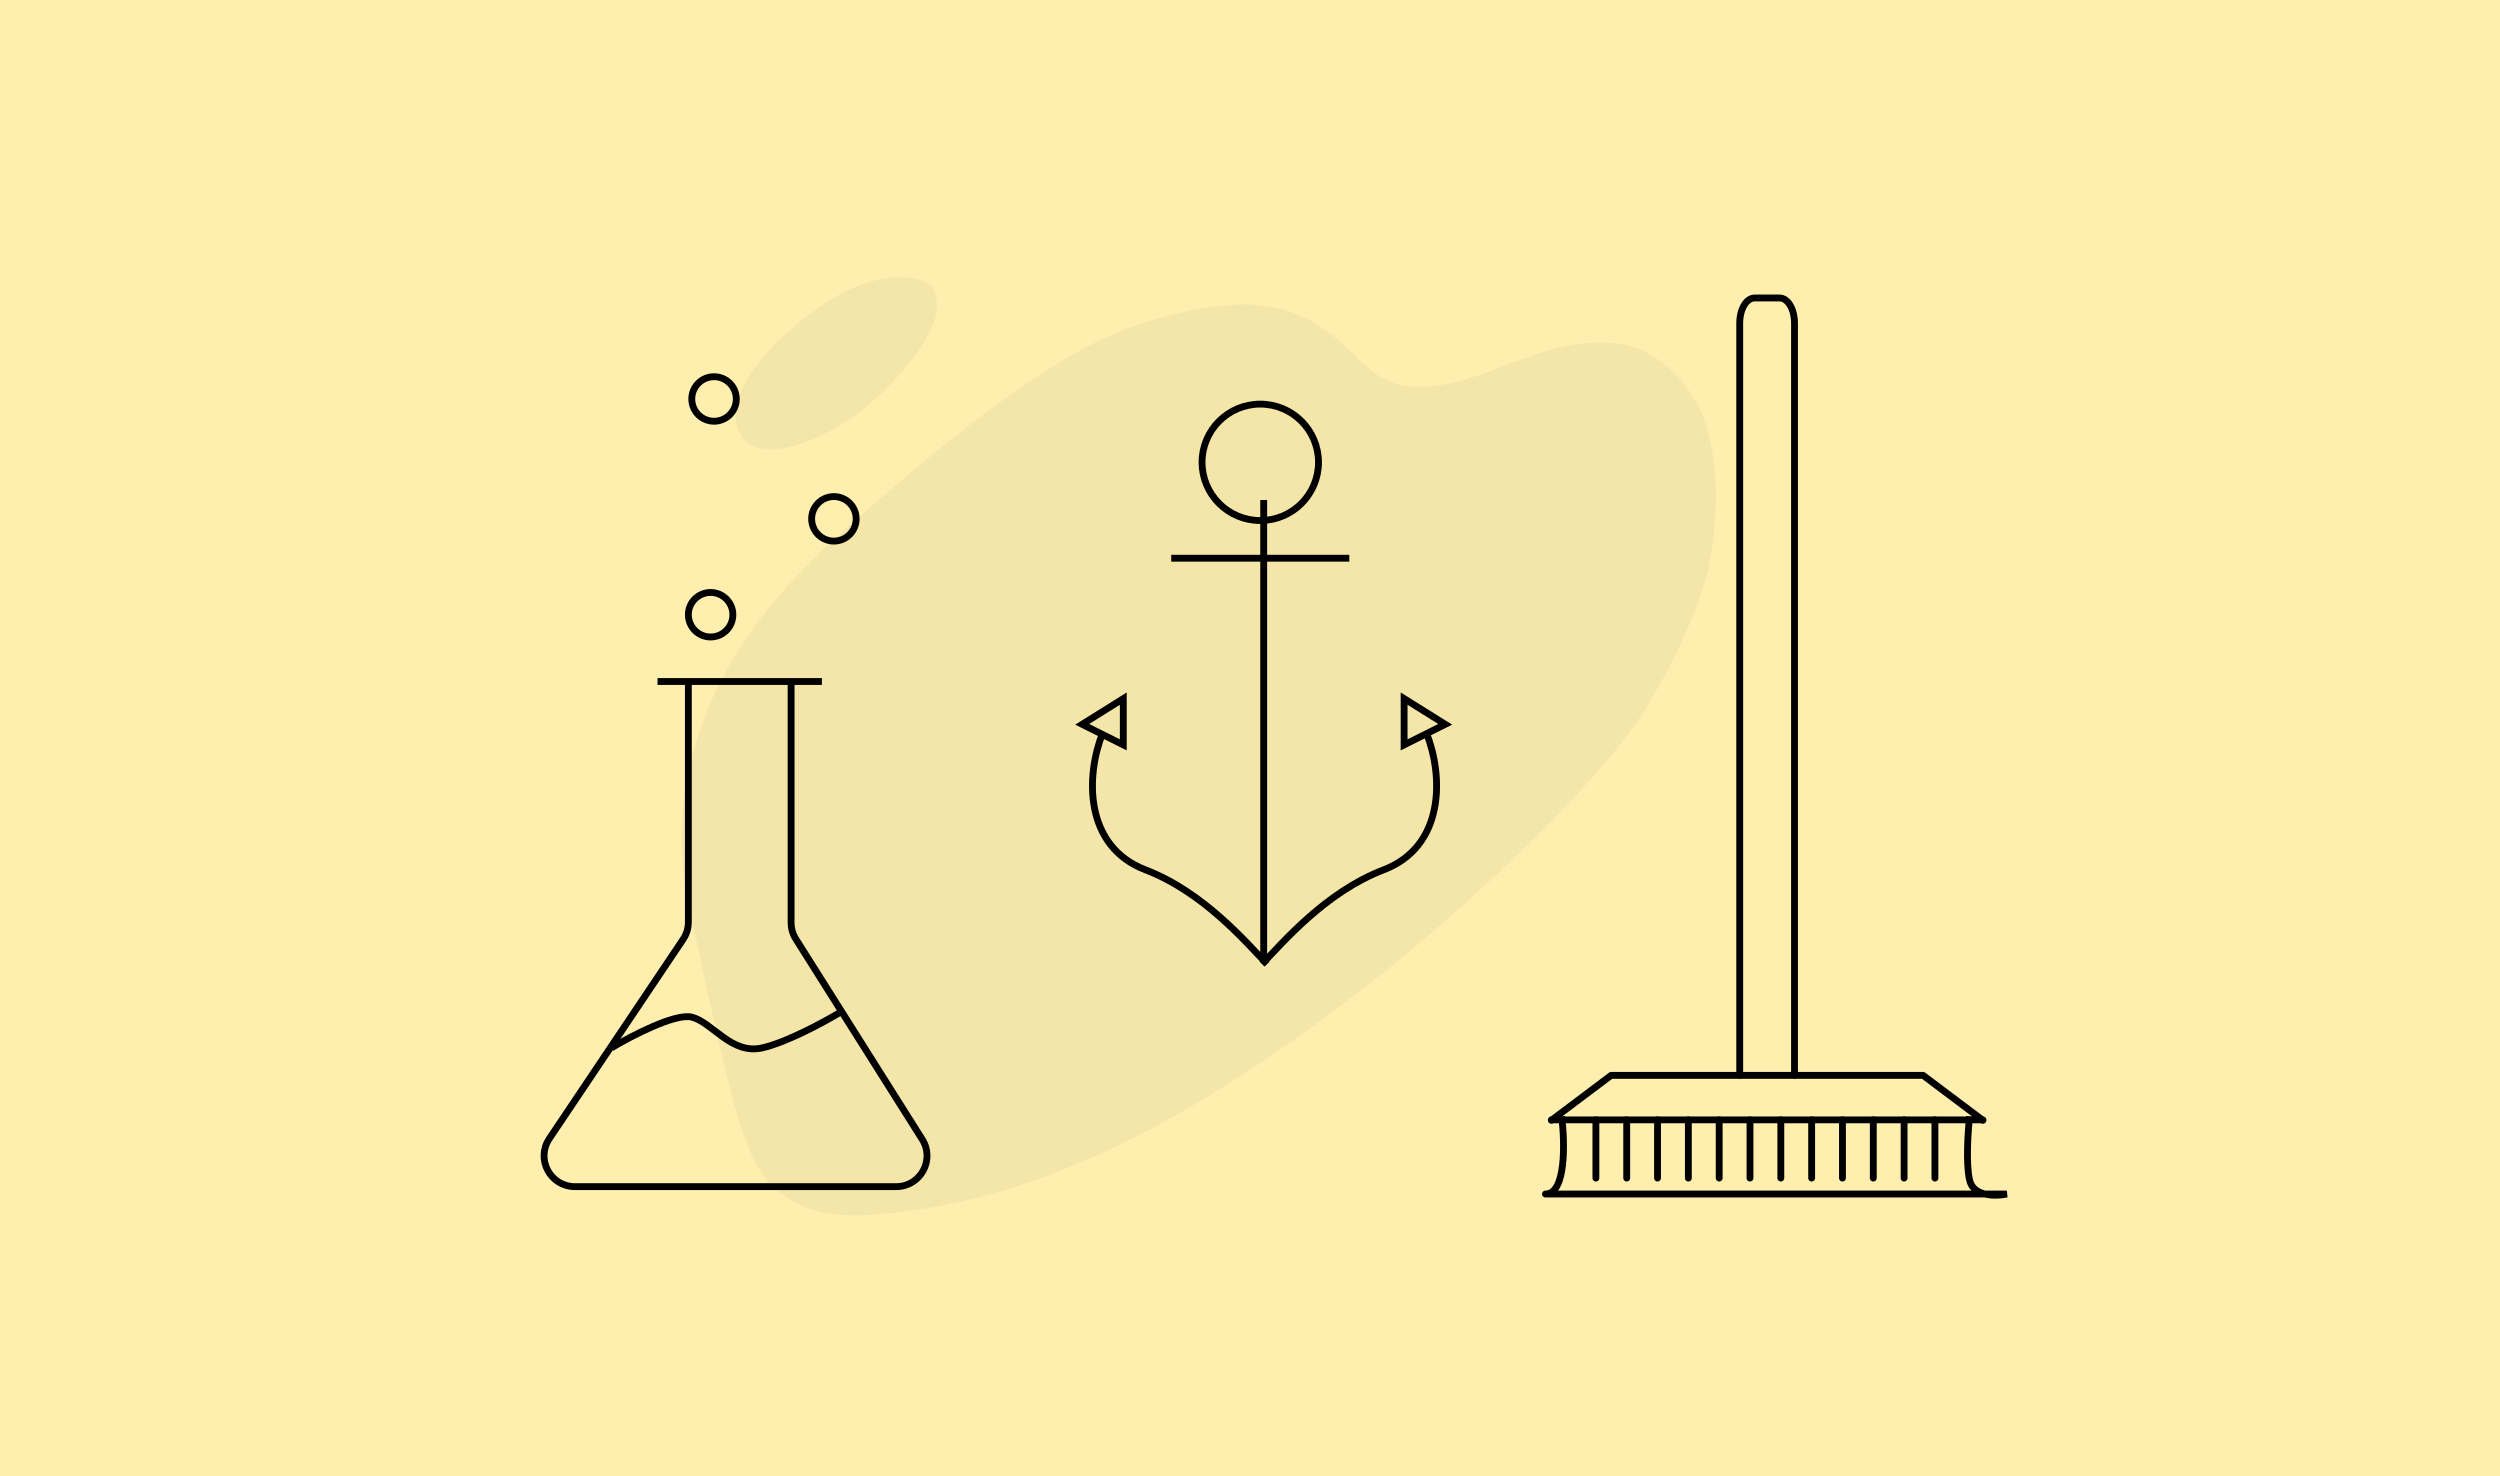 <?xml version="1.0" encoding="UTF-8"?> <svg xmlns="http://www.w3.org/2000/svg" width="730" height="431" viewBox="0 0 730 431" fill="none"> <rect width="730" height="431" fill="#FEEFAF"></rect> <path d="M453 327.125L470.46 314H561.54L579 327.125" stroke="black" stroke-width="2" stroke-miterlimit="10" stroke-linecap="round" stroke-linejoin="round"></path> <path d="M453 327H579" stroke="black" stroke-width="2" stroke-miterlimit="10" stroke-linecap="round" stroke-linejoin="round"></path> <path d="M538 327V344" stroke="black" stroke-width="2" stroke-miterlimit="10" stroke-linecap="round" stroke-linejoin="round"></path> <path d="M529 327V344" stroke="black" stroke-width="2" stroke-miterlimit="10" stroke-linecap="round" stroke-linejoin="round"></path> <path d="M565 327V344" stroke="black" stroke-width="2" stroke-miterlimit="10" stroke-linecap="round" stroke-linejoin="round"></path> <path d="M520 327V344" stroke="black" stroke-width="2" stroke-miterlimit="10" stroke-linecap="round" stroke-linejoin="round"></path> <path d="M556 327V344" stroke="black" stroke-width="2" stroke-miterlimit="10" stroke-linecap="round" stroke-linejoin="round"></path> <path d="M511 327V344" stroke="black" stroke-width="2" stroke-miterlimit="10" stroke-linecap="round" stroke-linejoin="round"></path> <path d="M547 327V344" stroke="black" stroke-width="2" stroke-miterlimit="10" stroke-linecap="round" stroke-linejoin="round"></path> <path d="M502 327V344" stroke="black" stroke-width="2" stroke-miterlimit="10" stroke-linecap="round" stroke-linejoin="round"></path> <path d="M493 327V344" stroke="black" stroke-width="2" stroke-miterlimit="10" stroke-linecap="round" stroke-linejoin="round"></path> <path d="M484 327V344" stroke="black" stroke-width="2" stroke-miterlimit="10" stroke-linecap="round" stroke-linejoin="round"></path> <path d="M475 327V344" stroke="black" stroke-width="2" stroke-miterlimit="10" stroke-linecap="round" stroke-linejoin="round"></path> <path d="M466 327V344" stroke="black" stroke-width="2" stroke-miterlimit="10" stroke-linecap="round" stroke-linejoin="round"></path> <path d="M508 314V94.412C508 90.243 509.931 87 512.414 87H519.586C522.069 87 524 90.243 524 94.412V314" stroke="black" stroke-width="2" stroke-miterlimit="10" stroke-linecap="round" stroke-linejoin="round"></path> <path d="M456.007 326C456.953 333.553 457.331 348.659 451.28 348.659C445.23 348.659 538.572 348.659 586 348.659C582.849 349.331 576.263 349.465 575.128 344.631C573.994 339.797 574.655 330.196 575.128 326" stroke="black" stroke-width="2"></path> <path d="M201 199.5V269.26C201 271.046 200.468 272.792 199.473 274.275L160.406 332.485C156.394 338.464 160.678 346.5 167.879 346.5H261.681C268.767 346.5 273.073 338.691 269.293 332.698L232.388 274.2C231.481 272.763 231 271.098 231 269.398V199.5" stroke="black" stroke-width="2"></path> <line x1="192" y1="199" x2="240" y2="199" stroke="black" stroke-width="2"></line> <circle cx="207.5" cy="179.5" r="6.5" stroke="black" stroke-width="2"></circle> <circle cx="243.5" cy="151.5" r="6.5" stroke="black" stroke-width="2"></circle> <circle cx="208.5" cy="116.5" r="6.5" stroke="black" stroke-width="2"></circle> <path d="M178.5 306C184.333 302.5 197.2 295.8 202 297C208 298.5 213.5 308.001 222.5 306C229.7 304.4 240.833 298.333 245.5 295.5" stroke="black" stroke-width="2"></path> <circle cx="368" cy="135" r="17" stroke="black" stroke-width="2"></circle> <line x1="369" y1="146" x2="369" y2="280" stroke="black" stroke-width="2"></line> <line x1="342" y1="163" x2="394" y2="163" stroke="black" stroke-width="2"></line> <path d="M416.5 214C421.5 226.5 421.973 247.128 404 254C387 260.5 374.5 275.333 368.5 281.5" stroke="black" stroke-width="2"></path> <path d="M321.99 214C316.99 226.5 316.517 247.128 334.49 254C351.49 260.5 363.99 275.333 369.99 281.5" stroke="black" stroke-width="2"></path> <path d="M316 211.5L328 217.5V204L316 211.5Z" stroke="black" stroke-width="2"></path> <path d="M422 211.5L410 217.5V204L422 211.5Z" stroke="black" stroke-width="2"></path> <path opacity="0.04" d="M218.014 333.138C220.507 342.289 226.919 348.866 233.884 351.993C240.85 355.12 248.373 355.219 255.713 354.631C309.625 350.555 358.482 319.925 404.846 283.298C416.169 274.353 465.958 232.363 482.397 203.91C489.148 192.214 497.674 175.266 499.803 160.825C502.141 144.933 501.453 126.521 494.134 115.464C484.047 100.192 470.147 96.933 451.076 102.633C437.459 106.704 427.562 113.004 413.626 112.971C403.345 112.971 397.567 105.602 393.423 101.677C381.402 90.277 369.885 87.506 355.167 89.512C340.448 91.517 326.398 95.878 312.851 103.761C290.584 116.718 269.16 134.873 248.912 152.704C234.687 165.239 220.796 179.231 211.019 197.788C201.242 216.346 196.061 240.233 200.748 261.977C200.748 261.977 213.238 324.074 217.989 333.158" fill="black"></path> <path opacity="0.04" d="M216.05 126.601C221.478 137.309 245.021 128.308 260.637 111.605C276.253 94.903 273.863 88.072 272.66 84.672C271.457 81.273 259.626 77.848 244.798 86.189C229.971 94.531 209.637 113.952 216.05 126.601Z" fill="black"></path> </svg> 